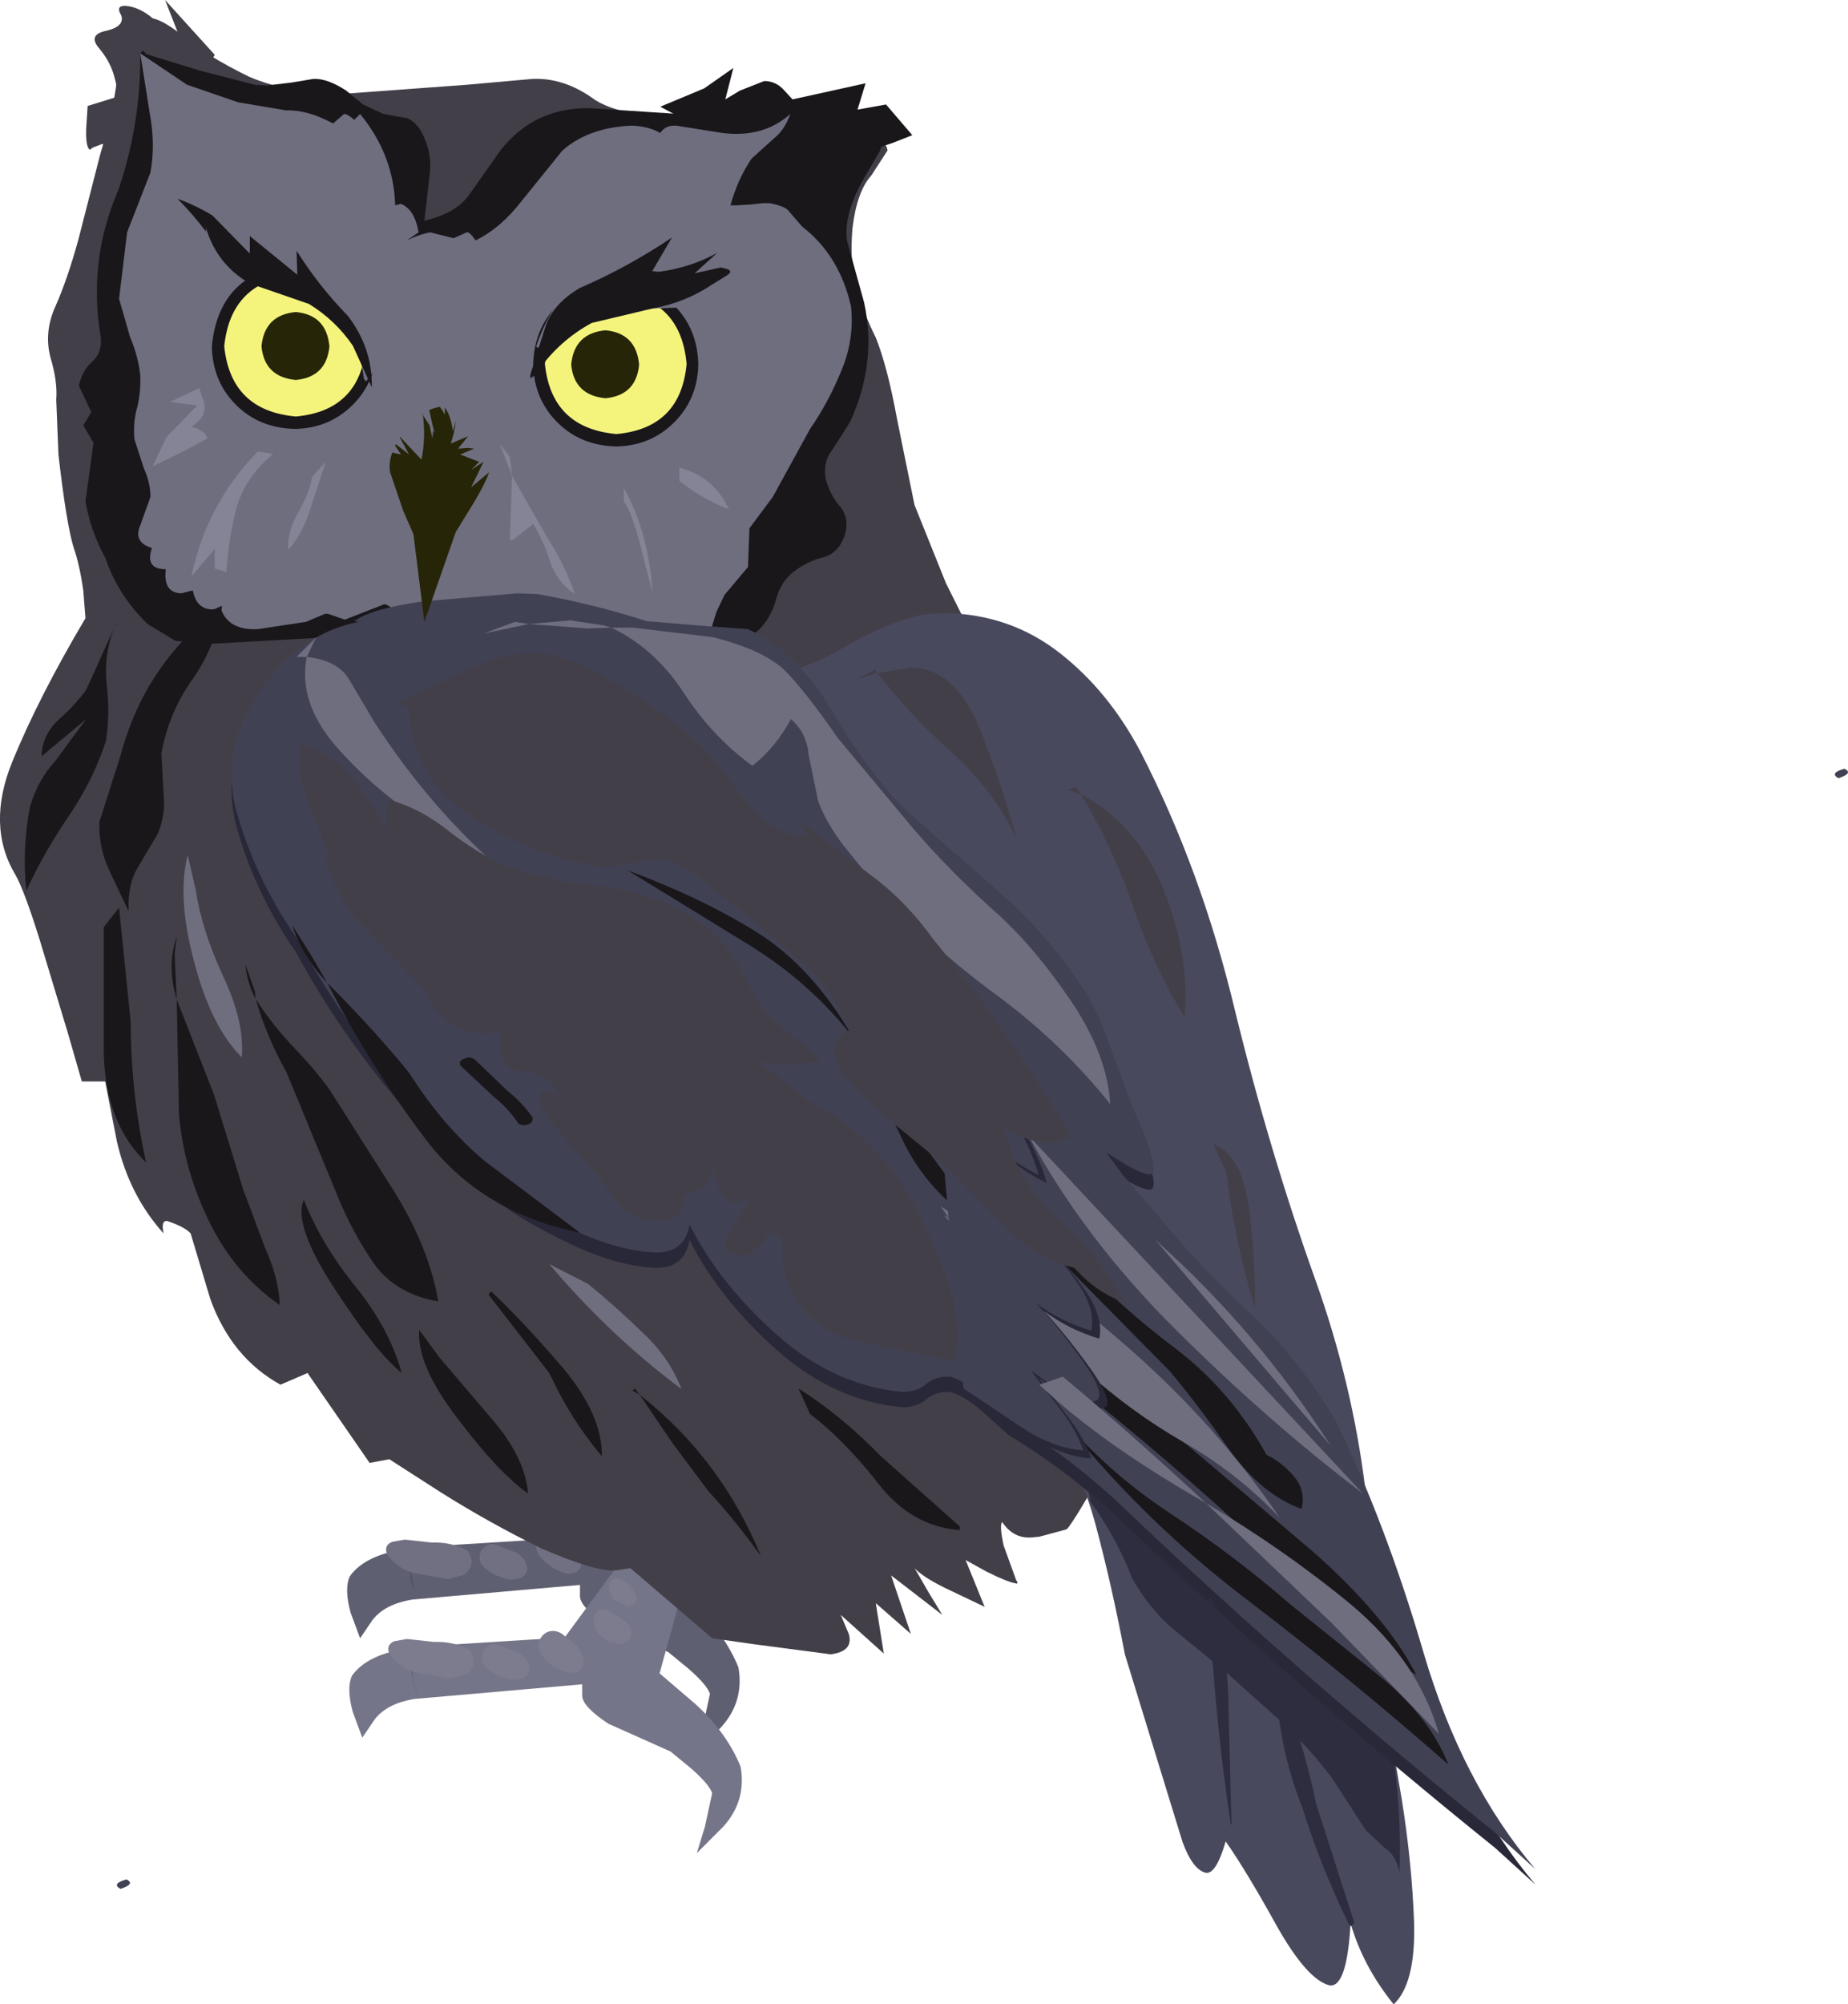 <?xml version="1.0" encoding="UTF-8" standalone="no"?>
<svg xmlns:xlink="http://www.w3.org/1999/xlink" height="137.15px" width="126.5px" xmlns="http://www.w3.org/2000/svg">
  <g transform="matrix(1.0, 0.0, 0.0, 1.0, 126.5, 0.0)">
    <path d="M-117.85 128.6 Q-117.2 128.9 -118.25 129.25 -118.9 128.9 -117.85 128.6" fill="#414154" fill-rule="evenodd" stroke="none"/>
    <path d="M-79.05 109.8 Q-76.9 111.75 -75.95 114.1 -75.55 116.45 -77.15 118.2 L-78.95 120.0 -78.4 118.2 -77.9 115.9 Q-78.1 115.3 -79.35 114.2 L-80.75 113.05 -85.0 111.15 Q-86.75 110.0 -86.8 109.25 L-86.8 108.45 -90.8 108.8 -98.25 109.45 Q-100.15 109.75 -101.0 110.85 L-101.85 112.1 -102.5 110.35 Q-102.95 108.7 -102.55 107.85 -101.5 106.4 -98.75 106.0 L-95.25 105.7 -90.45 105.4 -88.0 105.25 -83.95 99.75 -80.0 102.25 -81.5 107.7 -79.05 109.8" fill="#5f5f72" fill-rule="evenodd" stroke="none"/>
    <path d="M-98.4 107.25 Q-98.5 108.15 -98.1 108.9 L-98.1 108.95 -98.45 107.25 -98.4 107.25" fill="#505066" fill-rule="evenodd" stroke="none"/>
    <path d="M-98.8 105.35 L-96.95 105.55 Q-95.6 105.5 -94.5 106.1 -93.85 107.0 -94.7 107.75 L-95.85 108.05 -97.8 107.7 Q-99.2 107.5 -100.0 106.35 -100.25 105.75 -99.65 105.5 L-98.8 105.35" fill="#707082" fill-rule="evenodd" stroke="none"/>
    <path d="M-92.8 105.65 L-92.55 105.7 -91.55 106.1 Q-90.8 106.3 -90.5 106.95 -90.2 107.65 -90.9 108.0 L-91.45 108.1 Q-92.4 108.0 -93.25 107.35 -93.9 106.85 -93.55 106.1 -93.3 105.7 -92.8 105.65" fill="#707082" fill-rule="evenodd" stroke="none"/>
    <path d="M-86.75 107.25 L-87.05 107.6 -87.2 107.6 -87.55 107.7 Q-88.75 107.45 -89.5 106.55 -90.1 105.8 -89.5 105.1 -89.2 104.8 -88.8 104.8 -88.4 104.8 -88.05 105.1 -87.6 105.45 -87.1 105.9 L-86.7 106.6 -86.75 107.25" fill="#707082" fill-rule="evenodd" stroke="none"/>
    <path d="M-84.4 103.7 L-84.35 103.75 -83.8 104.1 -83.5 104.5 Q-83.2 105.45 -84.2 105.65 L-84.25 105.65 -85.0 105.5 -85.5 105.1 Q-86.05 104.65 -86.0 103.9 -85.9 103.3 -85.35 103.25 L-85.05 103.35 -84.85 103.45 -84.8 103.5 Q-84.55 103.55 -84.4 103.7" fill="#7c7c8e" fill-rule="evenodd" stroke="none"/>
    <path d="M-83.6 101.65 L-83.45 101.85 -83.3 102.05 -83.1 102.55 -83.3 102.95 -83.7 103.05 Q-84.3 103.0 -84.65 102.65 -85.1 102.1 -84.95 101.4 -84.9 101.1 -84.55 101.1 L-84.35 101.15 -83.9 101.4 -83.85 101.45 -83.6 101.65" fill="#7c7c8e" fill-rule="evenodd" stroke="none"/>
    <path d="M-78.9 116.6 Q-76.75 118.55 -75.8 120.9 -75.4 123.25 -77.0 125.0 L-78.8 126.8 -78.25 125.0 -77.75 122.7 Q-77.95 122.1 -79.2 121.0 L-80.6 119.85 -84.85 117.95 Q-86.6 116.8 -86.65 116.05 L-86.65 115.25 -90.65 115.6 -98.1 116.25 Q-100.0 116.55 -100.85 117.65 L-101.7 118.9 -102.35 117.15 Q-102.8 115.5 -102.4 114.65 -101.35 113.2 -98.6 112.8 L-95.1 112.5 -90.3 112.2 -87.85 112.05 -83.8 106.55 -79.85 109.05 -81.35 114.5 -78.9 116.6" fill="#757589" fill-rule="evenodd" stroke="none"/>
    <path d="M-98.25 114.1 Q-98.35 115.0 -97.95 115.75 L-97.95 115.8 Q-98.35 115.0 -98.3 114.1 L-98.25 114.1" fill="#505066" fill-rule="evenodd" stroke="none"/>
    <path d="M-98.65 112.15 L-96.8 112.35 Q-95.45 112.3 -94.35 112.9 -93.7 113.8 -94.55 114.55 L-95.7 114.85 -97.65 114.5 Q-99.05 114.3 -99.85 113.15 -100.1 112.55 -99.5 112.3 L-98.65 112.15" fill="#7c7c8e" fill-rule="evenodd" stroke="none"/>
    <path d="M-92.65 112.5 L-92.4 112.55 -91.4 112.95 Q-90.65 113.15 -90.35 113.8 -90.05 114.5 -90.75 114.85 L-91.3 114.95 Q-92.25 114.85 -93.1 114.2 -93.75 113.7 -93.4 112.95 -93.15 112.55 -92.65 112.5" fill="#7c7c8e" fill-rule="evenodd" stroke="none"/>
    <path d="M-86.6 114.05 L-86.9 114.4 -87.05 114.4 -87.4 114.5 Q-88.6 114.25 -89.35 113.35 -89.95 112.6 -89.35 111.9 -89.05 111.6 -88.65 111.6 -88.25 111.6 -87.9 111.9 L-86.95 112.7 -86.55 113.4 -86.6 114.05" fill="#7c7c8e" fill-rule="evenodd" stroke="none"/>
    <path d="M-84.25 110.55 L-84.2 110.6 -83.65 110.95 -83.35 111.35 Q-83.05 112.3 -84.05 112.5 L-84.1 112.5 -84.85 112.35 -85.35 111.95 Q-85.9 111.5 -85.85 110.75 -85.75 110.15 -85.2 110.1 L-84.9 110.2 -84.7 110.3 -84.65 110.35 -84.25 110.55" fill="#7c7c8e" fill-rule="evenodd" stroke="none"/>
    <path d="M-83.4 108.5 L-83.25 108.7 -83.1 108.9 -82.9 109.4 -83.1 109.8 -83.5 109.9 -84.45 109.5 Q-84.9 108.95 -84.75 108.25 L-84.35 107.95 -84.15 108.0 -83.7 108.25 -83.65 108.3 -83.4 108.5" fill="#7c7c8e" fill-rule="evenodd" stroke="none"/>
    <path d="M-65.75 10.3 L-66.85 12.0 Q-67.85 13.1 -68.15 15.65 -68.35 18.15 -67.85 19.75 -67.4 21.4 -66.55 23.1 -65.75 25.1 -65.1 28.65 L-63.9 34.55 -61.75 39.9 -60.15 43.1 Q-47.25 51.4 -44.15 61.8 -41.1 72.2 -43.55 81.95 -46.0 91.7 -49.55 98.05 -53.1 104.4 -53.5 104.65 L-55.35 105.15 -55.85 105.2 Q-57.0 105.3 -57.75 104.35 L-57.9 104.15 Q-58.1 104.35 -57.8 105.75 L-56.95 108.1 Q-56.75 108.4 -56.95 108.35 -57.55 108.25 -58.95 107.55 L-60.4 106.75 -59.1 109.95 -61.3 108.9 Q-63.25 108.0 -63.9 107.3 L-63.95 107.2 -63.0 108.85 -62.0 110.5 -65.5 107.8 -64.15 111.8 -66.55 109.7 -66.0 113.15 -68.95 110.5 -68.4 111.8 Q-68.05 113.0 -69.65 113.2 L-70.0 113.15 -74.95 112.5 -77.75 112.1 -83.35 107.3 -84.3 107.45 Q-85.65 107.6 -89.45 105.95 -93.1 104.15 -96.35 102.1 L-99.85 99.85 -101.2 100.1 -105.45 93.95 -107.3 94.75 Q-110.65 92.9 -112.1 88.9 L-113.45 84.4 Q-113.85 83.95 -115.05 83.55 -115.5 83.5 -115.3 84.4 -117.65 81.8 -118.5 78.1 L-119.3 74.0 -120.9 74.0 -121.85 70.7 -123.8 64.25 Q-124.85 60.9 -125.45 59.85 -127.45 56.5 -125.65 52.1 -123.85 47.7 -120.65 42.3 L-120.8 40.4 Q-121.05 38.65 -121.45 37.5 -121.95 35.9 -122.5 31.1 L-122.65 27.35 Q-122.55 26.1 -123.05 24.45 -123.5 22.7 -122.7 20.95 -121.9 19.15 -121.15 16.45 L-119.65 10.6 Q-118.75 7.6 -118.5 5.5 -117.9 1.4 -116.1 1.25 -115.35 1.35 -113.85 2.55 -112.4 3.8 -109.45 5.25 -106.5 6.5 -102.7 6.4 L-94.55 5.8 -90.05 5.4 Q-87.85 5.3 -85.75 6.85 -84.55 7.6 -82.3 7.9 L-77.55 8.2 -71.35 7.9 -70.75 7.9 Q-68.5 7.95 -67.15 8.8 -65.8 9.65 -65.75 10.3" fill="#433f49" fill-rule="evenodd" stroke="none"/>
    <path d="M-115.2 0.0 L-111.8 3.75 -118.9 16.15 -118.4 10.3 Q-118.5 10.05 -119.5 9.85 L-120.15 10.1 -120.35 10.25 Q-120.65 10.05 -120.6 8.75 L-120.5 7.25 -118.4 6.6 Q-118.35 6.45 -118.65 5.35 -118.9 4.25 -119.8 3.2 -120.45 2.35 -119.2 2.1 -117.95 1.8 -118.2 1.05 -118.6 0.4 -117.95 0.4 -117.0 0.45 -116.05 1.25 L-114.3 2.3 -115.2 0.0" fill="#433f49" fill-rule="evenodd" stroke="none"/>
    <path d="M-115.9 5.2 L-115.05 5.95 -114.9 5.95 -116.75 3.85 -115.9 5.2 M-73.1 8.25 L-70.95 8.2 -68.85 7.95 -67.25 8.35 Q-65.85 9.3 -66.25 10.3 L-67.5 12.45 Q-68.8 14.85 -68.5 16.55 L-67.35 20.7 Q-66.45 24.8 -68.3 28.85 L-69.5 30.75 Q-70.15 31.5 -70.0 32.7 -69.7 33.85 -69.0 34.65 -68.3 35.5 -68.7 36.7 -69.15 37.9 -70.2 38.15 -71.2 38.4 -72.15 39.1 -73.1 39.85 -73.4 41.1 -73.75 42.3 -74.55 43.1 -75.25 43.65 -75.9 43.6 L-78.55 43.1 -79.4 43.05 -83.35 43.65 -88.8 45.1 -90.3 45.3 -93.05 45.1 -95.35 45.55 -98.2 46.05 Q-100.15 46.2 -99.6 44.15 L-103.95 43.6 -112.0 44.05 -114.5 43.85 -116.4 42.7 Q-118.45 40.7 -119.3 38.15 -120.3 36.35 -120.65 34.3 L-120.1 30.3 -120.8 29.1 -120.25 28.2 -121.1 26.4 Q-120.9 25.4 -120.2 24.75 -119.5 24.15 -119.6 23.1 -120.5 17.85 -118.4 13.0 -116.85 8.45 -116.9 3.65 L-116.7 3.45 -116.5 3.7 -112.75 4.85 -109.05 5.8 -108.25 5.85 -106.55 5.65 -105.05 5.4 Q-104.1 5.35 -102.8 6.2 L-101.65 7.15 -100.25 7.8 -98.85 8.05 Q-98.35 8.05 -97.75 8.85 -96.85 10.4 -97.1 12.05 L-97.45 15.1 Q-95.3 14.6 -94.4 13.35 L-92.25 10.3 Q-89.95 7.35 -86.15 7.4 L-73.1 8.25" fill="#1a171b" fill-rule="evenodd" stroke="none"/>
    <path d="M-67.25 5.7 L-67.8 7.5 -65.85 7.15 -64.05 9.25 -65.45 9.8 -67.65 10.5 Q-68.5 10.7 -69.5 11.5 L-71.0 12.85 -81.3 7.3 -78.3 6.05 -76.3 4.65 -76.85 6.8 -75.85 6.2 -74.2 5.55 -74.05 5.55 Q-73.35 5.6 -72.85 6.15 L-72.25 6.8 -67.25 5.7" fill="#1a171b" fill-rule="evenodd" stroke="none"/>
    <path d="M-74.25 13.9 L-73.85 13.9 Q-72.75 14.1 -72.5 14.45 L-71.6 15.5 Q-69.05 17.45 -68.25 20.95 -68.0 23.2 -68.9 25.35 -69.8 27.55 -71.05 29.35 L-73.6 34.0 -75.2 36.15 -75.3 38.8 -76.9 40.7 -77.45 41.85 -77.75 42.8 -77.7 42.8 Q-78.35 43.25 -79.35 43.25 L-82.1 42.95 -82.5 42.95 -84.9 43.15 -87.5 43.3 Q-89.45 43.4 -90.65 42.4 -91.1 43.45 -92.75 43.9 L-95.85 44.35 -96.75 44.3 Q-98.25 43.95 -98.8 42.8 -99.3 41.7 -100.1 41.35 L-100.2 41.35 -102.9 42.4 -104.05 42.0 -104.25 42.0 -105.55 42.55 -108.85 43.05 Q-110.9 43.15 -111.4 41.6 L-111.95 41.7 Q-113.05 41.7 -113.3 40.4 L-114.1 40.6 Q-115.35 40.55 -115.15 38.95 -116.6 38.95 -116.1 37.5 -117.4 37.1 -116.9 35.95 L-116.2 34.0 Q-116.2 33.05 -116.65 32.05 L-117.3 30.05 Q-117.4 28.85 -117.1 27.85 -116.85 26.8 -116.9 25.65 -117.05 24.35 -117.6 23.05 L-118.35 20.45 -117.8 15.9 -116.2 11.8 Q-115.85 9.85 -116.25 7.75 L-116.9 3.65 -113.7 5.8 -110.2 7.0 -106.95 7.55 Q-105.45 7.5 -103.7 8.45 L-102.95 7.8 Q-102.7 7.8 -102.25 8.2 L-101.85 7.8 Q-99.55 10.6 -99.45 14.05 L-99.05 13.95 Q-98.1 14.35 -97.85 15.9 L-98.65 16.45 Q-97.85 16.05 -97.05 15.9 L-95.45 16.3 -94.55 15.9 Q-94.35 15.85 -93.95 16.45 -92.2 15.6 -90.75 13.7 L-88.0 10.3 Q-86.25 8.75 -83.35 8.6 -82.2 8.6 -81.3 9.1 -80.95 8.55 -80.2 8.6 L-77.05 9.1 Q-74.25 9.45 -72.4 7.8 -72.8 8.9 -73.5 9.45 L-75.05 10.85 Q-76.0 12.25 -76.5 14.05 L-76.1 14.05 -75.2 14.0 -74.25 13.9" fill="#6f6e7f" fill-rule="evenodd" stroke="none"/>
    <path d="M-0.25 52.6 Q0.4 52.9 -0.65 53.25 -1.3 52.9 -0.25 52.6" fill="#414154" fill-rule="evenodd" stroke="none"/>
    <path d="M-61.75 41.95 Q-57.35 42.05 -54.0 44.65 -50.65 47.25 -48.45 51.4 -44.25 59.55 -41.95 69.2 -39.6 78.8 -36.45 87.6 -33.95 94.6 -33.05 101.8 -32.15 109.05 -31.65 116.65 L-30.55 123.1 Q-29.85 127.45 -29.7 131.6 -29.6 135.75 -31.1 137.15 -33.2 134.55 -34.05 131.6 -34.3 136.05 -35.5 135.85 -37.05 135.45 -39.15 131.7 -41.2 128.0 -42.6 126.0 -43.25 128.25 -43.95 128.15 -44.85 127.95 -45.55 126.05 L-46.55 122.8 -49.5 113.2 Q-50.4 108.45 -51.5 104.35 -52.6 100.25 -55.1 96.15 -57.85 90.85 -58.85 84.85 -59.8 78.9 -61.75 73.25 -65.75 62.15 -71.35 51.9 L-74.3 46.6 -74.55 46.05 -73.75 46.15 Q-71.45 45.9 -68.65 44.25 -65.8 42.6 -63.35 42.05 L-61.75 41.95" fill="#49495e" fill-rule="evenodd" stroke="none"/>
    <path d="M-52.0 99.15 Q-47.35 101.85 -43.6 106.0 -39.85 110.1 -35.45 113.35 -33.3 114.7 -32.5 115.9 -31.65 117.05 -31.2 119.6 -30.55 123.85 -30.7 128.1 -30.95 126.95 -31.65 126.5 L-33.0 125.25 -35.3 121.7 Q-36.7 119.8 -38.75 117.85 L-42.6 114.4 -46.1 111.55 Q-47.75 110.2 -49.0 108.0 -50.1 105.15 -52.0 102.55 L-51.85 102.7 Q-52.3 100.8 -52.0 99.15" fill="#2d2d3f" fill-rule="evenodd" stroke="none"/>
    <path d="M-21.4 128.95 L-24.15 126.45 Q-37.45 115.75 -49.5 104.3 -53.1 100.85 -57.45 98.2 L-59.35 96.5 Q-60.45 95.55 -61.45 95.25 L-61.8 95.25 Q-62.55 95.3 -63.1 95.75 -63.65 96.25 -64.65 96.3 -69.35 95.9 -73.3 92.4 -77.25 88.9 -79.3 84.85 -79.65 86.85 -81.75 86.75 -84.4 86.6 -87.6 85.05 -90.8 83.5 -92.1 82.45 -100.75 75.2 -106.25 65.15 -109.05 61.1 -110.3 56.6 -111.55 52.1 -108.35 47.85 -105.75 44.35 -101.95 43.6 L-102.25 43.55 Q-101.1 42.7 -97.55 42.2 L-91.1 41.65 -89.7 41.7 Q-85.8 42.4 -82.25 43.55 L-78.7 43.85 -75.3 44.1 Q-71.85 45.75 -69.6 49.6 -67.35 53.5 -64.65 56.35 L-57.75 62.4 Q-54.35 65.45 -51.9 69.4 -51.1 70.9 -50.35 73.1 L-48.95 76.85 Q-46.8 81.6 -47.9 81.4 -48.55 81.35 -50.55 80.05 L-50.75 79.95 -49.6 81.5 -47.6 83.8 Q-44.5 87.6 -41.15 90.7 -37.8 93.75 -35.1 98.2 -31.65 105.25 -29.05 114.15 -26.45 123.0 -21.4 128.95" fill="#282838" fill-rule="evenodd" stroke="none"/>
    <path d="M-21.4 127.9 L-24.15 125.4 Q-37.45 114.7 -49.5 103.25 -53.1 99.8 -57.45 97.15 L-59.35 95.45 Q-60.45 94.5 -61.45 94.2 L-61.8 94.2 Q-62.55 94.25 -63.1 94.7 -63.65 95.2 -64.65 95.25 -69.35 94.85 -73.3 91.35 -77.25 87.85 -79.3 83.8 -79.65 85.8 -81.75 85.7 -84.4 85.55 -87.6 84.0 -90.8 82.45 -92.1 81.4 -100.75 74.15 -106.25 64.1 -109.05 60.05 -110.3 55.55 -111.55 51.05 -108.35 46.8 -105.75 43.3 -101.95 42.55 L-102.25 42.5 Q-101.1 41.65 -97.55 41.15 L-91.1 40.6 -89.7 40.65 Q-85.8 41.35 -82.25 42.5 L-78.7 42.8 -75.3 43.05 Q-71.85 44.7 -69.6 48.55 -67.35 52.45 -64.65 55.3 L-57.75 61.35 Q-54.35 64.4 -51.9 68.35 -51.1 69.85 -50.35 72.05 L-48.95 75.8 Q-46.8 80.55 -47.9 80.35 -48.55 80.3 -50.55 79.0 L-50.75 78.9 -49.6 80.45 -47.6 82.75 Q-44.5 86.55 -41.15 89.65 -37.8 92.7 -35.1 97.15 -31.65 104.2 -29.05 113.1 -26.45 121.95 -21.4 127.9" fill="#414154" fill-rule="evenodd" stroke="none"/>
    <path d="M-111.15 23.7 Q-111.0 21.15 -108.1 19.6 -101.85 19.25 -101.45 23.7 L-101.6 24.85 Q-105.3 17.55 -111.15 23.7" fill="#1a171b" fill-rule="evenodd" stroke="none"/>
    <path d="M-89.35 25.3 L-89.4 24.9 Q-88.95 20.45 -84.5 20.0 -80.1 20.45 -79.7 24.9 -84.75 17.2 -89.35 25.3" fill="#1a171b" fill-rule="evenodd" stroke="none"/>
    <path d="M-106.3 18.05 Q-103.95 18.1 -102.35 19.7 -100.75 21.3 -100.7 23.7 -100.75 26.1 -102.35 27.7 -103.95 29.3 -106.3 29.35 -108.75 29.3 -110.35 27.7 -111.95 26.1 -112.0 23.7 -111.5 18.55 -106.3 18.05" fill="#1a171b" fill-rule="evenodd" stroke="none"/>
    <path d="M-84.3 19.25 Q-81.95 19.3 -80.35 20.9 -78.75 22.5 -78.7 24.95 -78.75 27.3 -80.35 28.9 -81.95 30.5 -84.3 30.55 -86.75 30.5 -88.35 28.9 -89.95 27.3 -90.0 24.95 -89.95 22.5 -88.35 20.9 -86.75 19.3 -84.3 19.25" fill="#1a171b" fill-rule="evenodd" stroke="none"/>
    <path d="M-106.25 18.8 Q-101.85 19.25 -101.45 23.7 -101.85 28.1 -106.25 28.5 -110.7 28.1 -111.15 23.7 -110.7 19.25 -106.25 18.8" fill="#f4f47d" fill-rule="evenodd" stroke="none"/>
    <path d="M-106.25 21.35 Q-104.15 21.55 -103.95 23.7 -104.15 25.8 -106.25 26.0 -108.4 25.8 -108.6 23.7 -108.4 21.55 -106.25 21.35" fill="#262508" fill-rule="evenodd" stroke="none"/>
    <path d="M-84.3 20.0 Q-79.9 20.45 -79.5 24.9 -79.9 29.3 -84.3 29.7 -88.75 29.3 -89.2 24.9 -88.75 20.45 -84.3 20.0" fill="#f4f47d" fill-rule="evenodd" stroke="none"/>
    <path d="M-85.05 22.6 Q-82.95 22.8 -82.75 24.95 -82.95 27.05 -85.05 27.25 -87.2 27.05 -87.4 24.95 -87.2 22.8 -85.05 22.6" fill="#262508" fill-rule="evenodd" stroke="none"/>
    <path d="M-93.55 29.55 Q-92.9 31.1 -92.9 31.9 -93.05 32.7 -94.1 34.45 L-95.3 36.4 -97.45 42.55 -98.2 36.55 -98.9 34.95 -99.8 32.3 Q-100.0 31.1 -98.85 29.5 -97.75 27.9 -95.8 27.75 L-95.55 27.75 Q-94.15 28.0 -93.55 29.55" fill="#262508" fill-rule="evenodd" stroke="none"/>
    <path d="M-111.3 41.45 Q-111.7 44.15 -113.3 46.45 -114.95 48.75 -115.45 51.55 L-115.3 54.35 Q-115.15 55.75 -115.7 57.05 L-117.15 59.5 Q-117.75 60.55 -117.7 62.35 L-119.05 59.5 Q-119.75 57.95 -119.7 56.25 L-118.25 51.7 Q-116.9 46.6 -113.25 43.1 -112.5 41.9 -111.3 41.45" fill="#1a171b" fill-rule="evenodd" stroke="none"/>
    <path d="M-118.35 62.1 L-117.55 69.95 Q-117.55 74.75 -116.5 79.55 -119.3 76.85 -119.4 72.0 L-119.4 63.45 -118.35 62.1" fill="#1a171b" fill-rule="evenodd" stroke="none"/>
    <path d="M-114.4 68.4 L-111.85 74.9 -109.85 81.4 -108.35 85.4 Q-107.4 87.5 -107.35 89.3 -110.45 87.15 -112.2 83.55 -113.95 79.95 -114.25 76.2 L-114.4 68.5 -114.4 68.4 Q-115.1 66.1 -114.4 64.1 L-114.55 65.3 -114.4 68.4" fill="#1a171b" fill-rule="evenodd" stroke="none"/>
    <path d="M-109.0 68.35 Q-107.95 70.0 -106.5 71.55 -105.0 73.1 -103.95 74.55 L-99.5 81.55 Q-97.1 85.45 -96.5 89.05 -99.45 88.55 -100.95 86.4 -102.45 84.2 -103.45 81.7 L-106.9 73.35 Q-108.25 70.95 -109.0 68.35 -109.6 67.25 -109.7 66.0 L-109.05 67.85 -109.0 68.35" fill="#1a171b" fill-rule="evenodd" stroke="none"/>
    <path d="M-118.7 43.0 Q-119.4 44.8 -119.2 46.8 -118.95 48.8 -119.25 50.7 -120.1 53.35 -121.8 55.85 -123.5 58.35 -124.7 60.95 -125.0 58.1 -124.45 55.2 -123.9 53.35 -122.7 52.05 L-120.6 49.2 -123.65 51.75 Q-123.65 50.4 -122.55 49.3 -121.4 48.3 -120.6 47.2 L-118.7 43.0 M-118.65 42.9 L-118.2 42.15 -118.6 42.8 -118.65 42.9" fill="#1a171b" fill-rule="evenodd" stroke="none"/>
    <path d="M-105.7 82.1 Q-104.5 85.15 -102.15 88.05 -99.85 90.9 -99.0 93.95 -100.7 92.6 -103.45 88.4 -106.25 84.2 -105.8 82.35 L-105.7 82.1" fill="#1a171b" fill-rule="evenodd" stroke="none"/>
    <path d="M-97.8 91.0 L-96.45 92.85 -92.7 97.25 Q-90.55 99.8 -90.35 102.2 -92.35 100.8 -95.15 97.1 -98.0 93.4 -97.8 91.0" fill="#1a171b" fill-rule="evenodd" stroke="none"/>
    <path d="M-92.9 88.35 Q-90.9 90.2 -88.05 93.5 -85.25 96.8 -85.3 99.65 -87.45 97.1 -88.9 93.95 L-93.05 88.6 -92.9 88.35" fill="#1a171b" fill-rule="evenodd" stroke="none"/>
    <path d="M-82.7 95.45 L-83.2 95.15 -83.05 95.0 -82.7 95.45 Q-77.15 99.8 -74.4 106.5 -76.15 104.05 -78.0 102.05 L-80.5 98.7 -82.7 95.45" fill="#1a171b" fill-rule="evenodd" stroke="none"/>
    <path d="M-71.85 95.0 Q-68.8 96.95 -66.25 99.6 L-60.8 104.45 -60.8 104.7 Q-64.1 104.45 -66.35 101.55 -68.65 98.6 -71.05 96.75 L-71.85 95.0" fill="#1a171b" fill-rule="evenodd" stroke="none"/>
    <path d="M-53.1 85.95 Q-49.8 89.45 -46.0 92.3 -42.25 95.15 -39.8 99.55 -38.75 100.05 -37.9 101.05 -37.1 102.05 -37.4 103.25 -40.1 102.3 -42.35 99.2 -44.55 96.05 -46.45 93.8 L-54.05 86.1 -53.1 85.95" fill="#1a171b" fill-rule="evenodd" stroke="none"/>
    <path d="M-54.1 96.7 L-54.9 95.55 -55.35 94.9 -54.1 96.7 Q-50.8 100.65 -46.4 103.55 -42.0 106.45 -38.15 109.8 L-32.05 114.7 Q-28.65 117.45 -27.35 120.75 -34.05 114.85 -41.35 109.3 -48.6 103.75 -54.1 96.7" fill="#1a171b" fill-rule="evenodd" stroke="none"/>
    <path d="M-29.55 114.6 Q-31.95 113.25 -35.25 110.25 L-40.5 105.45 Q-46.7 99.7 -53.3 94.5 L-53.3 94.4 -57.3 90.25 -51.3 94.6 Q-48.1 96.5 -45.2 98.9 L-36.65 106.15 Q-31.6 110.6 -29.55 114.6" fill="#1a171b" fill-rule="evenodd" stroke="none"/>
    <path d="M-104.1 67.25 Q-105.85 65.4 -106.5 63.3 L-105.15 65.45 -104.1 67.25 Q-100.9 70.45 -98.5 73.4 -96.15 77.1 -93.25 79.5 L-86.8 84.35 Q-93.45 83.0 -97.25 78.1 -101.05 73.15 -104.1 67.25" fill="#1a171b" fill-rule="evenodd" stroke="none"/>
    <path d="M-94.35 72.35 L-94.05 72.45 -91.75 74.65 Q-90.75 75.45 -90.05 76.45 -89.95 76.95 -90.7 77.0 L-91.0 76.9 Q-91.7 75.85 -92.7 75.05 L-95.0 72.9 Q-95.15 72.45 -94.35 72.35" fill="#1a171b" fill-rule="evenodd" stroke="none"/>
    <path d="M-75.4 64.55 L-83.55 59.55 Q-78.55 61.4 -74.75 63.75 -70.9 66.15 -68.1 71.0 -71.05 67.2 -75.4 64.55 M-59.85 83.0 L-59.05 84.05 Q-62.7 81.95 -64.55 78.35 L-68.05 71.05 Q-67.1 72.4 -66.5 73.95 L-59.85 83.0" fill="#1a171b" fill-rule="evenodd" stroke="none"/>
    <path d="M-85.15 42.8 L-84.65 42.95 -84.7 42.95 -86.3 43.0 -90.3 42.7 -87.45 42.45 -85.15 42.8 M-69.15 50.5 L-63.9 56.8 Q-61.35 59.75 -58.25 62.5 -55.65 64.85 -53.15 68.55 -50.7 72.2 -50.5 75.55 -53.9 71.3 -58.4 68.0 -62.9 64.7 -66.5 60.65 L-68.8 57.8 Q-70.0 56.2 -70.5 54.8 L-71.15 51.65 Q-71.25 50.2 -72.35 49.2 -73.45 51.2 -75.0 52.4 -77.75 50.4 -79.7 47.4 -81.7 44.35 -84.65 42.95 L-83.15 42.95 -77.7 43.6 Q-74.15 44.5 -72.7 45.95 -71.3 47.4 -69.15 50.5 M-90.3 42.7 L-93.4 43.35 -91.25 42.55 -90.3 42.7" fill="#6f6e7f" fill-rule="evenodd" stroke="none"/>
    <path d="M-105.5 44.95 L-106.2 44.95 -104.85 43.6 -105.5 44.95 Q-103.35 45.2 -102.6 46.5 L-100.85 49.45 Q-97.05 55.3 -92.1 59.6 -94.25 58.45 -97.65 56.15 -101.1 53.85 -103.6 50.95 -106.1 48.0 -105.5 44.95" fill="#6f6e7f" fill-rule="evenodd" stroke="none"/>
    <path d="M-113.65 58.5 L-113.1 60.9 Q-112.7 63.6 -111.25 66.75 -109.75 69.9 -109.95 72.35 -112.05 70.25 -113.2 65.85 -114.4 61.4 -113.65 58.5" fill="#6f6e7f" fill-rule="evenodd" stroke="none"/>
    <path d="M-88.9 86.5 L-86.25 87.85 Q-84.35 89.4 -82.55 91.15 -80.7 92.85 -79.85 95.05 -84.75 91.4 -88.9 86.5" fill="#6f6e7f" fill-rule="evenodd" stroke="none"/>
    <path d="M-62.1 82.55 Q-55.55 86.75 -49.4 92.1 -43.25 97.45 -38.9 103.85 -41.8 100.8 -45.45 98.7 -49.1 96.6 -52.25 93.75 L-59.45 85.75 -60.8 84.35 -61.9 83.15 -61.55 83.35 -62.1 82.55" fill="#6f6e7f" fill-rule="evenodd" stroke="none"/>
    <path d="M-62.65 69.95 Q-60.35 71.75 -57.95 75.05 -55.55 78.35 -54.85 80.95 -57.85 79.5 -59.8 76.7 L-56.2 81.5 Q-54.25 83.8 -52.7 86.3 L-54.8 85.4 Q-53.35 86.65 -52.15 88.4 -50.95 90.15 -51.25 91.6 -53.3 91.0 -55.05 89.7 -53.55 91.3 -52.0 93.45 -50.45 95.55 -50.75 96.25 L-51.4 96.5 Q-52.45 96.4 -53.7 95.55 L-55.4 94.3 -53.4 96.95 Q-52.3 98.35 -51.8 99.8 -53.85 99.65 -56.05 98.2 L-60.0 95.55 -62.1 71.55 -62.65 69.95" fill="#282838" fill-rule="evenodd" stroke="none"/>
    <path d="M-63.2 69.4 Q-60.9 71.2 -58.5 74.5 -56.1 77.8 -55.4 80.4 -58.4 78.95 -60.35 76.15 L-56.75 80.95 Q-54.8 83.25 -53.25 85.75 -54.4 85.4 -55.35 84.85 -53.9 86.1 -52.7 87.85 -51.5 89.6 -51.8 91.05 -53.85 90.45 -55.6 89.15 -54.1 90.75 -52.55 92.9 -51.0 95.0 -51.3 95.7 -51.55 95.95 -51.95 95.95 -53.0 95.85 -54.25 95.0 L-55.95 93.75 -53.95 96.4 Q-52.85 97.8 -52.35 99.25 -54.4 99.1 -56.6 97.65 L-60.55 95.0 -62.65 71.0 -63.2 69.4" fill="#414154" fill-rule="evenodd" stroke="none"/>
    <path d="M-45.95 91.05 Q-52.3 84.75 -56.1 77.7 L-33.2 102.2 Q-39.6 97.35 -45.95 91.05" fill="#6f6e7f" fill-rule="evenodd" stroke="none"/>
    <path d="M-47.4 84.85 Q-40.4 91.1 -35.4 98.95 L-47.4 84.85" fill="#6f6e7f" fill-rule="evenodd" stroke="none"/>
    <path d="M-43.95 102.85 Q-51.15 98.75 -55.35 94.75 L-53.75 94.2 Q-49.3 97.9 -43.95 102.85 -38.55 106.05 -33.95 109.85 -29.4 113.7 -28.0 118.65 L-35.35 111.05 -43.95 102.85" fill="#6f6e7f" fill-rule="evenodd" stroke="none"/>
    <path d="M-66.45 46.05 L-68.0 46.55 -66.6 45.8 -66.45 46.05 -64.25 45.7 Q-61.6 45.55 -59.8 49.0 -58.05 53.15 -56.9 57.4 -58.55 54.0 -61.4 51.45 -64.25 48.9 -66.45 46.05" fill="#433f49" fill-rule="evenodd" stroke="none"/>
    <path d="M-52.5 54.35 L-53.4 54.05 -52.85 53.85 -52.5 54.35 Q-48.7 56.35 -46.85 60.85 -45.05 65.4 -45.4 69.65 -47.6 66.0 -48.95 62.0 -50.35 57.95 -52.5 54.35" fill="#433f49" fill-rule="evenodd" stroke="none"/>
    <path d="M-43.45 78.3 Q-41.4 79.0 -40.95 83.1 -40.5 87.2 -40.6 89.5 -42.0 84.9 -42.55 80.25 L-43.45 78.3" fill="#433f49" fill-rule="evenodd" stroke="none"/>
    <path d="M-62.05 86.55 Q-60.45 90.4 -61.2 93.15 L-68.1 91.7 Q-71.65 90.85 -72.9 86.85 L-72.95 85.25 Q-72.85 84.45 -73.85 84.35 L-74.3 85.05 -75.15 85.8 -75.95 85.9 Q-77.4 85.7 -76.55 84.3 L-75.15 82.05 -76.15 82.3 Q-77.2 82.2 -77.45 80.8 L-77.75 79.05 Q-77.3 81.25 -79.7 81.8 -79.5 83.6 -81.5 83.5 L-82.35 83.4 Q-83.7 83.1 -84.2 82.35 L-85.45 80.6 -88.25 77.4 Q-90.35 75.0 -89.2 74.65 L-88.25 74.9 Q-88.85 73.4 -90.75 73.3 -92.6 73.2 -92.2 70.6 L-93.25 70.7 Q-96.1 70.7 -97.4 67.8 L-101.4 63.65 Q-103.5 61.65 -104.2 58.65 L-103.95 58.65 -105.45 54.8 Q-106.25 52.6 -105.95 50.9 -104.05 51.35 -102.35 53.3 -100.75 55.3 -99.8 57.05 -100.3 55.8 -99.8 54.75 -97.75 55.3 -95.8 56.85 -93.9 58.35 -91.8 59.3 -88.3 60.45 -84.5 60.75 -82.3 61.15 -80.05 62.25 -77.8 63.35 -76.5 65.15 L-74.1 69.3 -72.2 70.95 Q-71.05 71.75 -70.35 72.6 L-72.65 72.9 -74.5 72.7 -71.05 75.4 Q-67.65 77.15 -65.2 80.35 -63.6 82.65 -62.05 86.55" fill="#433f49" fill-rule="evenodd" stroke="none"/>
    <path d="M-53.2 77.7 Q-53.9 78.2 -54.75 78.2 -56.35 78.1 -57.75 77.15 -57.05 80.65 -54.1 83.35 -51.15 86.05 -49.5 89.15 -51.6 88.35 -52.95 86.75 -55.5 86.2 -57.65 84.0 L-61.75 79.8 -65.05 77.1 Q-67.4 75.25 -68.8 73.4 -70.2 71.5 -68.4 70.5 -69.3 68.1 -71.5 65.95 L-75.85 62.25 -78.3 60.3 Q-79.65 59.25 -80.9 58.75 L-81.4 58.75 -83.2 59.05 -84.95 59.35 -85.45 59.3 Q-90.15 58.55 -94.25 55.85 -98.4 53.15 -98.5 48.4 L-99.3 48.1 -94.4 45.8 Q-92.3 44.75 -90.2 44.7 -88.3 44.65 -85.7 46.0 -83.35 47.3 -81.65 48.5 -79.9 49.65 -78.0 51.55 L-75.15 55.15 Q-73.55 57.05 -71.6 57.2 L-71.3 57.15 -71.85 56.1 -66.8 59.95 Q-64.5 61.65 -62.55 64.35 -57.25 70.85 -53.2 77.7" fill="#433f49" fill-rule="evenodd" stroke="none"/>
    <path d="M-43.65 109.3 L-43.55 109.4 Q-42.4 113.05 -42.4 117.05 L-42.2 124.85 -42.25 124.85 Q-43.4 117.2 -43.75 109.4 L-43.65 109.3" fill="#2d2d3f" fill-rule="evenodd" stroke="none"/>
    <path d="M-38.8 115.85 L-38.55 116.0 Q-37.2 119.6 -36.4 123.45 L-33.8 131.55 -34.0 131.8 -34.15 131.7 Q-36.05 127.85 -37.35 123.7 -38.8 120.05 -39.1 116.15 L-38.8 115.85" fill="#2d2d3f" fill-rule="evenodd" stroke="none"/>
    <path d="M-78.9 16.95 L-78.5 16.95 Q-78.4 17.3 -78.75 19.1 -79.2 20.55 -80.25 21.05 L-82.8 21.15 -83.4 21.15 -83.95 21.15 -85.55 21.2 Q-86.25 21.45 -87.7 22.55 L-89.7 23.8 -89.8 23.7 Q-88.25 19.1 -84.45 17.95 -80.65 16.8 -78.9 16.95" fill="#6f6e7f" fill-rule="evenodd" stroke="none"/>
    <path d="M-108.25 17.05 L-107.55 17.1 -103.2 18.05 Q-100.5 19.0 -99.85 21.9 -99.9 24.3 -101.45 26.1 L-101.6 25.9 Q-102.0 22.05 -105.5 20.6 L-109.25 18.95 Q-110.85 18.45 -112.05 17.4 L-111.45 17.5 -109.85 17.25 -108.25 17.05" fill="#6f6e7f" fill-rule="evenodd" stroke="none"/>
    <path d="M-96.9 30.0 L-97.1 29.1 -97.55 28.4 -97.6 27.55 -97.6 27.5 Q-97.45 27.5 -97.45 27.9 L-97.35 27.8 -97.4 27.4 -97.3 27.8 -97.2 27.7 -96.9 29.05 -96.75 29.65 -96.85 29.45 -96.9 30.0 M-91.1 28.75 Q-90.1 32.4 -90.35 35.5 L-90.35 34.95 -92.3 36.55 -91.8 34.8 -93.0 36.05 -92.15 33.35 -93.55 35.15 -92.65 32.85 -93.7 34.3 -93.0 32.3 -94.25 33.35 -93.4 31.6 -94.25 32.15 -93.7 31.6 -95.0 31.1 -94.05 30.7 -94.45 30.65 -95.15 30.7 -94.45 29.85 -95.65 30.35 Q-95.4 29.7 -95.3 28.8 L-95.5 29.5 Q-95.65 28.4 -96.05 27.9 L-96.05 28.4 Q-96.35 27.75 -96.9 27.35 L-97.2 27.7 -97.65 26.8 -97.6 27.55 -98.0 27.7 -97.55 28.4 Q-97.35 30.0 -97.65 31.45 L-99.2 29.8 -98.5 31.1 -99.65 30.2 -99.05 31.1 -100.85 30.7 -99.95 32.3 -101.35 31.75 -99.75 33.35 -100.85 32.7 -100.1 33.9 Q-103.05 33.25 -102.6 31.0 -102.15 28.75 -100.1 26.7 -98.0 24.65 -96.0 24.5 L-95.85 24.5 Q-92.15 25.1 -91.1 28.75" fill="#6f6e7f" fill-rule="evenodd" stroke="none"/>
    <path d="M-112.85 26.55 L-112.7 27.1 Q-112.05 28.35 -113.4 29.2 -112.45 29.45 -112.3 30.0 -114.2 31.05 -116.05 31.9 L-115.1 29.9 -113.0 27.75 -114.85 27.5 -112.85 26.55" fill="#848496" fill-rule="evenodd" stroke="none"/>
    <path d="M-108.85 30.9 L-107.8 31.05 Q-109.7 32.65 -110.3 34.7 -110.85 36.75 -111.0 39.15 L-111.8 38.9 -111.8 37.55 -113.4 39.45 Q-112.35 34.45 -108.85 30.9" fill="#848496" fill-rule="evenodd" stroke="none"/>
    <path d="M-104.2 31.6 L-105.25 34.8 Q-105.8 36.55 -106.75 37.6 -106.9 36.5 -106.05 35.0 -105.2 33.45 -105.15 32.65 L-104.2 31.6" fill="#848496" fill-rule="evenodd" stroke="none"/>
    <path d="M-91.45 32.55 L-92.3 30.35 -91.6 31.25 -91.45 32.55 -89.15 36.6 Q-87.8 38.7 -87.15 40.65 -88.4 39.8 -88.85 38.4 -89.3 37.0 -90.0 35.85 L-91.4 36.95 -91.6 36.95 -91.45 32.55" fill="#848496" fill-rule="evenodd" stroke="none"/>
    <path d="M-83.8 33.4 Q-82.95 34.85 -82.4 36.9 -81.9 38.95 -81.85 40.5 L-82.75 37.0 Q-83.35 34.85 -83.8 34.3 L-83.8 33.4" fill="#848496" fill-rule="evenodd" stroke="none"/>
    <path d="M-80.0 32.0 Q-77.65 32.6 -76.6 34.85 -78.45 34.15 -80.0 32.9 L-80.0 32.0" fill="#848496" fill-rule="evenodd" stroke="none"/>
    <path d="M-77.4 17.3 L-78.95 18.7 -77.15 18.3 -76.95 18.35 Q-76.2 18.5 -76.75 18.85 L-77.8 19.5 Q-79.6 20.7 -81.8 21.1 L-86.0 22.1 Q-88.2 23.3 -89.65 25.35 L-89.85 25.65 -90.2 25.9 -90.2 25.65 -89.15 22.3 Q-88.6 20.75 -86.8 19.7 -83.55 18.3 -80.5 16.25 L-81.85 18.55 -81.4 18.6 Q-79.2 18.3 -77.4 17.3" fill="#1a171b" fill-rule="evenodd" stroke="none"/>
    <path d="M-101.05 26.5 L-102.35 23.65 Q-103.55 21.9 -105.35 20.8 L-109.4 19.4 Q-111.65 18.1 -112.4 15.6 L-112.4 15.85 Q-113.3 14.65 -114.35 13.6 -113.1 14.05 -111.95 14.75 L-109.4 17.35 -109.4 16.15 -106.15 18.8 -106.2 17.15 Q-104.7 19.55 -102.7 21.6 -101.0 23.8 -101.05 26.5" fill="#1a171b" fill-rule="evenodd" stroke="none"/>
  </g>
</svg>
